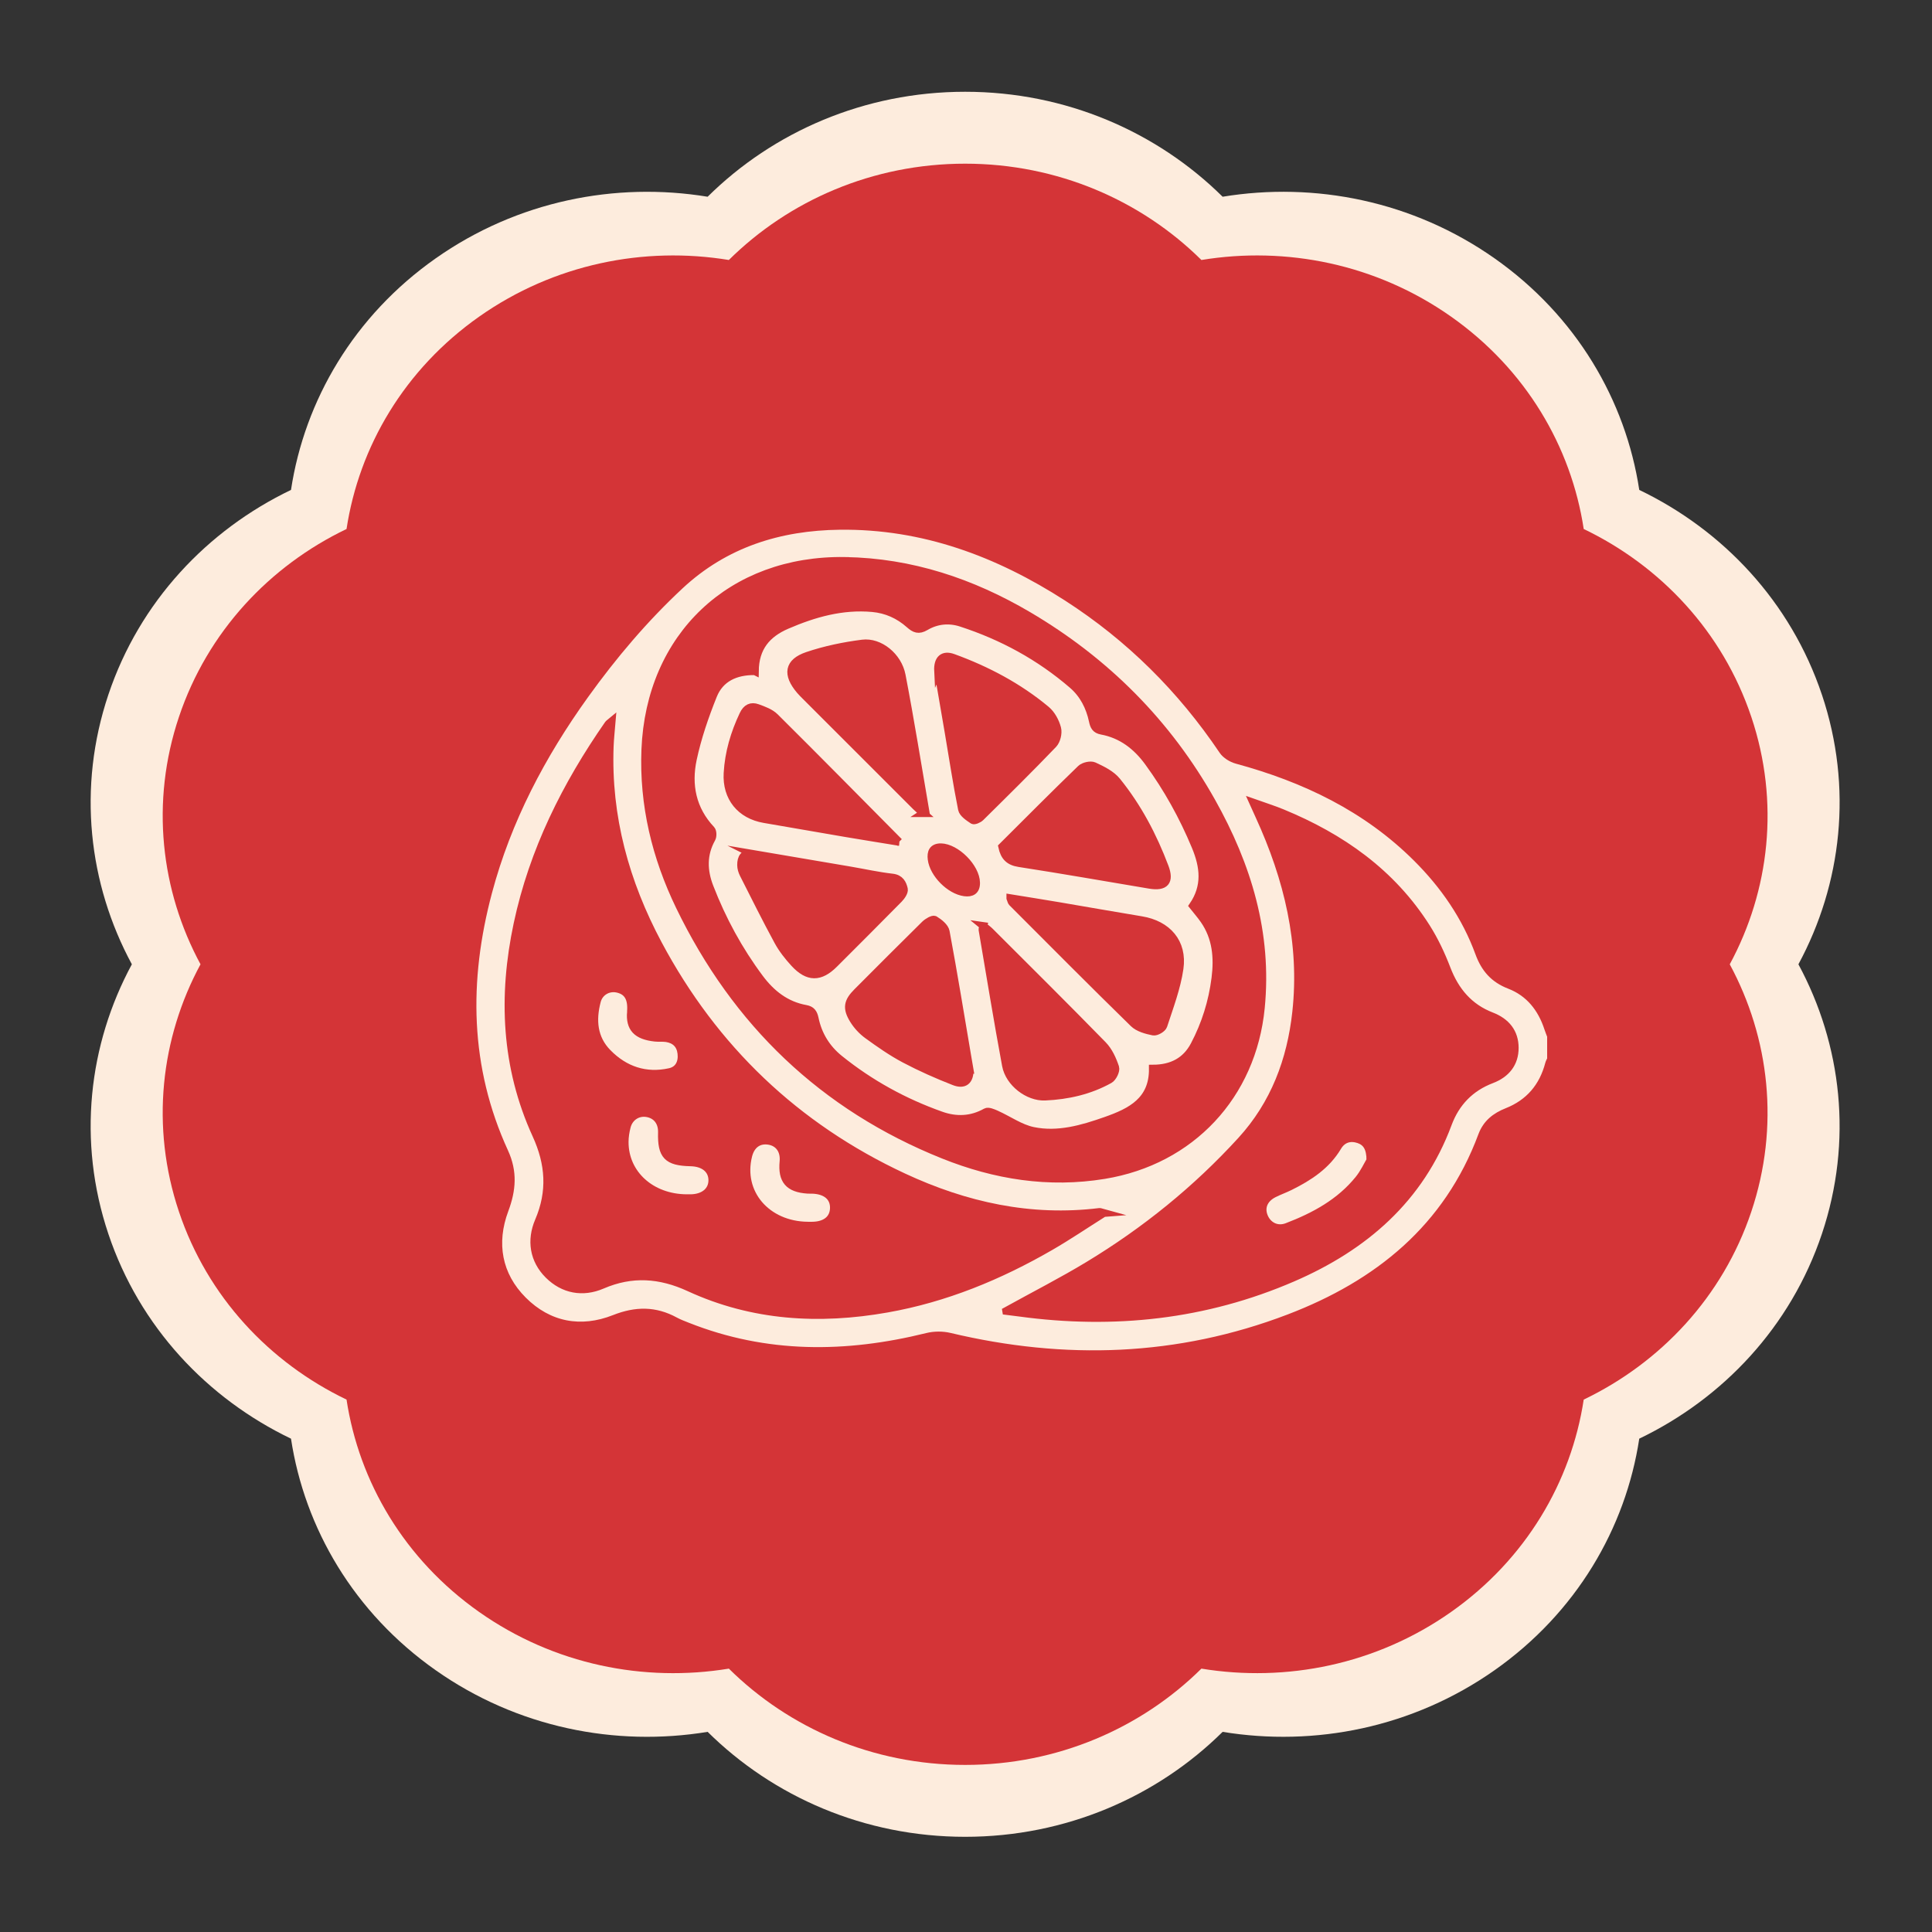 <?xml version="1.0" encoding="UTF-8"?> <svg xmlns="http://www.w3.org/2000/svg" id="Capa_1" viewBox="0 0 1000 1000"><rect x="0" y="0" width="1000" height="1000" fill="#333333" stroke="none"/><defs><style> .cls-1 { fill: #d43437; } .cls-2, .cls-3 { fill: #fdecdd; } .cls-3 { stroke: #d43437; stroke-miterlimit: 10; stroke-width: 4px; } </style></defs><path class="cls-2" d="M943.01,359.56c-16.14-48.11-51.16-85.14-94.53-105.98-7.06-46.38-32.6-90.09-74.86-119.83-42.26-29.74-93.07-39.76-140.79-31.92-33.86-33.51-81.05-54.33-133.28-54.33s-99.42,20.82-133.28,54.33c-47.73-7.83-98.54,2.19-140.79,31.92-42.26,29.73-67.8,73.44-74.86,119.83-43.36,20.83-78.39,57.86-94.53,105.98-16.14,48.11-10.28,98.01,12.16,139.56-22.44,41.54-28.3,91.44-12.16,139.56,16.14,48.11,51.16,85.14,94.53,105.98,7.06,46.38,32.59,90.09,74.86,119.83,42.25,29.74,93.07,39.76,140.8,31.92,33.85,33.5,81.05,54.32,133.27,54.32s99.42-20.81,133.28-54.32c47.72,7.83,98.53-2.19,140.79-31.93,42.26-29.74,67.8-73.45,74.86-119.83,43.36-20.84,78.39-57.87,94.53-105.98,16.14-48.11,10.28-98.01-12.15-139.55,22.44-41.55,28.3-91.45,12.16-139.56"></path><path class="cls-1" d="M906.47,371.06c-14.81-44.15-46.95-78.13-86.74-97.25-6.47-42.56-29.91-82.67-68.69-109.95-38.78-27.29-85.4-36.48-129.19-29.29-31.07-30.75-74.37-49.85-122.3-49.85s-91.23,19.1-122.3,49.85c-43.79-7.19-90.42,2.01-129.19,29.29-38.78,27.28-62.21,67.39-68.69,109.95-39.79,19.11-71.93,53.1-86.74,97.25-14.81,44.14-9.43,89.93,11.16,128.06-20.59,38.12-25.97,83.91-11.16,128.06,14.81,44.15,46.95,78.13,86.74,97.25,6.48,42.56,29.91,82.67,68.69,109.96,38.77,27.29,85.4,36.48,129.2,29.29,31.06,30.74,74.37,49.84,122.29,49.84s91.23-19.1,122.3-49.84c43.79,7.18,90.42-2.01,129.19-29.3,38.78-27.29,62.21-67.39,68.69-109.95,39.79-19.12,71.93-53.1,86.74-97.25,14.81-44.15,9.43-89.93-11.15-128.05,20.59-38.12,25.97-83.91,11.16-128.06"></path><g><path class="cls-3" d="M802.83,548.22c-.36.81-.84,1.58-1.06,2.43-3.11,11.87-10.26,20.3-21.67,24.82-6.07,2.4-10.66,6-12.99,12.26-17.82,47.9-53.85,76.92-99.98,94.53-57.35,21.9-116.09,23.78-175.6,9.61-3.67-.87-7.94-.85-11.61.06-41.92,10.38-83.34,10.75-124.08-5.4-2.19-.87-4.42-1.7-6.48-2.82-10.27-5.6-20.29-5.52-31.32-1.16-17.42,6.9-34.14,3.69-47.32-9.49-13.03-13.04-15.95-29.65-9.49-46.89,3.86-10.32,4.57-19.63-.11-29.85-20.04-43.71-20.62-88.8-8.42-134.58,9.94-37.3,27.63-70.86,50.03-102.05,14.65-20.4,30.85-39.54,49.25-56.67,23.23-21.62,51.47-30.46,82.67-30.83,43.23-.52,81.9,13.96,117.69,36.98,32.33,20.8,59.09,47.41,80.6,79.34,1.51,2.24,4.55,4.09,7.23,4.82,35.07,9.53,67,24.73,93.09,50.7,14.21,14.14,25.41,30.37,32.31,49.23,2.96,8.1,7.64,13.46,15.79,16.61,10.25,3.96,16.57,12.01,19.96,22.4.44,1.34.99,2.65,1.48,3.97v11.99ZM571.33,627.87c-1.54-.42-1.88-.62-2.19-.59-35.72,4.4-69.49-3.11-101.59-18.08-55.63-25.94-97.96-66.37-126.85-120.52-17.02-31.9-26.47-65.9-25.09-102.42.15-4.07.63-8.13,1.02-12.91-1.04.87-1.51,1.13-1.78,1.52-21.97,31.58-38.92,65.46-46.99,103.34-7.95,37.37-6.39,74.05,9.69,109.22,6.82,14.91,7.86,29.31,1.3,44.61-4.24,9.91-2.71,20.13,5.05,27.84,7.68,7.64,17.69,9.57,27.75,5.23,15.44-6.66,30.03-5.59,45.14,1.37,32.78,15.1,67.21,17.1,102.33,10.88,30.18-5.34,58.11-16.85,84.52-32.11,9.18-5.3,17.98-11.27,27.67-17.38ZM520.8,678.56c2.79.35,4.88.6,6.96.88,48.72,6.63,96.09,1.56,141.33-18.02,36.98-16,65.88-40.76,80.37-79.76,4.08-10.97,11.58-18.73,22.56-22.91,7.62-2.9,12.04-8.42,12.02-16.42-.02-7.99-4.45-13.44-12.07-16.38-11.56-4.46-18.74-12.99-23.14-24.5-2.84-7.41-6.28-14.74-10.52-21.43-17.98-28.35-44.12-46.65-74.69-59.24-4.58-1.89-9.33-3.37-14.96-5.37,1.4,3.09,2.27,5.06,3.17,7.02,14.75,32.23,22.96,65.73,19.07,101.43-2.72,24.97-11.27,47.65-28.41,66.42-23.17,25.38-49.68,46.82-79.05,64.59-13.61,8.24-27.82,15.49-42.64,23.68ZM437.38,290.32c-58.85-.91-101,38.93-103.37,97.68-1.15,28.58,5.45,55.65,17.76,81.1,29.1,60.15,74.32,103.73,136.6,128.69,26.68,10.69,54.44,15.14,83.24,10.41,44.9-7.38,76.54-41.24,81.01-86.5,3.81-38.58-6.89-73.72-25.47-106.8-22.82-40.64-54.78-72.66-94.86-96.27-29.19-17.2-60.62-27.75-94.91-28.3Z"></path><path class="cls-3" d="M355.36,620.17c-18.33-.13-32.05-12.52-32.02-29.08,0-2.68.44-5.43,1.12-8.03,1.27-4.84,5.6-7.61,10.24-6.91,5.04.75,8.06,4.57,7.91,10-.33,11.98,2.79,15.24,14.87,15.49,6.87.15,11.19,3.7,11.21,9.22.02,5.53-4.37,9.19-11.16,9.31-.73.01-1.45,0-2.18,0Z"></path><path class="cls-3" d="M418.1,634.39c-21.4-.23-35.64-17-30.78-36.26,1.43-5.65,5.38-8.48,10.65-7.63,5.16.84,8.1,5.01,7.56,10.72-.92,9.7,2.71,13.93,12.53,14.59.72.05,1.45,0,2.17.02,7.28.17,11.55,3.75,11.38,9.54-.17,5.65-4.34,8.97-11.33,9.02-.72,0-1.45,0-2.17,0Z"></path><path class="cls-3" d="M326.56,523.77c-.69,8.35,2.97,12.3,12.49,13.34,1.97.22,4.01-.06,5.96.25,4.44.71,7.16,3.34,7.68,7.87.54,4.73-1.38,8.62-6,9.64-12.45,2.76-23.34-.92-32.16-9.9-7.44-7.58-8.13-17.02-5.56-26.81,1.26-4.79,5.91-7.37,10.49-6.41,5.42,1.14,7.68,4.96,7.1,12.02Z"></path><path class="cls-3" d="M709.33,600.5c-1.39,2.31-3.27,6.44-6.03,9.87-9.75,12.09-22.96,19.22-37.14,24.65-5.2,1.99-10.09-.61-11.97-5.51-1.79-4.65.08-9.08,5.1-11.63,2.74-1.39,5.66-2.41,8.42-3.78,9.85-4.89,18.87-10.75,24.7-20.55,2.43-4.07,6.4-5.31,10.85-3.82,4.02,1.35,6.01,4.45,6.06,10.77Z"></path><path class="cls-3" d="M390.73,347.43c.12-12.23,6.15-19.39,16.55-23.87,14.19-6.12,28.68-10.2,44.29-8.8,7.27.65,13.7,3.56,19.11,8.37,2.74,2.44,4.79,3.35,8.42,1.21,5.64-3.33,12.05-4.02,18.4-1.95,21.3,6.93,40.65,17.45,57.63,32.1,5.63,4.86,8.95,11.37,10.5,18.66.57,2.66,1.33,4.48,4.56,5.07,10.35,1.91,18.12,7.93,24.22,16.3,9.89,13.55,17.94,28.09,24.39,43.6,4.39,10.56,5.55,20.62-1.36,30.72,1.96,2.47,3.98,4.77,5.71,7.25,6.42,9.2,7.29,19.53,5.93,30.26-1.54,12.19-5.15,23.74-10.88,34.61-4.41,8.36-11.68,12.12-21.5,12.15.19,16.61-11.38,22.4-24.24,26.92-12.24,4.31-24.84,8-37.78,5.3-6.64-1.39-12.64-5.73-19-8.58-1.68-.75-4.16-1.84-5.36-1.16-7.55,4.26-15.43,4.49-23.19,1.74-19.13-6.77-36.75-16.44-52.59-29.2-6.74-5.42-11.07-12.46-12.83-20.92-.59-2.83-1.63-4.48-4.65-5.02-10.23-1.83-17.81-7.8-23.86-15.91-10.81-14.49-19.36-30.23-25.88-47.09-3.32-8.58-3.57-16.9,1.05-25.18.65-1.17.59-3.71-.23-4.58-9.88-10.47-12.35-23.16-9.51-36.48,2.4-11.25,6.2-22.31,10.5-33,3.58-8.91,11.5-12.65,21.58-12.53ZM518.71,438.25c1.12,5.2,3.56,7.69,8.76,8.5,22.55,3.48,45.03,7.45,67.54,11.22,8.08,1.35,10.72-1.68,7.88-9.21-6.05-16.03-13.98-31.1-24.76-44.42-2.87-3.55-7.6-5.86-11.9-7.84-1.73-.8-5.33.02-6.79,1.43-13.81,13.35-27.34,26.99-40.73,40.32ZM501.9,553.77c-.27-1.57-.68-3.89-1.07-6.21-3.7-21.8-7.26-43.62-11.31-65.36-.44-2.38-3.39-4.69-5.73-6.13-.89-.54-3.72,1.12-5.04,2.41-11.77,11.58-23.41,23.3-35.08,34.98-4.96,4.96-5.64,8.35-1.9,14.41,1.85,3,4.44,5.8,7.29,7.87,6.15,4.46,12.44,8.87,19.14,12.42,8.3,4.39,16.95,8.22,25.7,11.63,5.19,2.02,8.09-.34,7.99-6.02ZM485.54,347.31c1.71,9.92,3.57,20.64,5.39,31.37,2.28,13.41,4.31,26.87,6.98,40.2.44,2.21,3.44,4.14,5.64,5.63.7.48,3.01-.51,3.97-1.46,12.66-12.5,25.34-25,37.65-37.84,1.75-1.83,2.69-5.78,2.04-8.23-.91-3.49-2.97-7.31-5.7-9.58-14.35-11.96-30.69-20.58-48.19-26.96-5.17-1.88-8.1.67-7.79,6.89ZM389.46,441.94c-4.5-.6-5.9,2.05-5.88,5.81,0,1.58.51,3.28,1.23,4.7,5.88,11.63,11.69,23.31,17.91,34.76,2.23,4.1,5.24,7.9,8.41,11.35,7.06,7.68,13.39,7.65,20.66.37,11.17-11.18,22.38-22.32,33.46-33.6,1.33-1.36,2.95-3.68,2.62-5.15-.64-2.82-1.94-5.51-5.98-5.96-7.38-.83-14.66-2.47-22-3.72-16.81-2.87-33.63-5.71-50.45-8.57ZM508.99,479.28c-.25.99-.54,1.49-.47,1.93,4,23.43,7.8,46.9,12.15,70.27,1.68,9.03,11.52,16.51,20.23,16.13,11.73-.51,23.06-3.07,33.38-8.82,1.73-.96,3.52-4.64,2.97-6.29-1.38-4.15-3.38-8.55-6.38-11.62-19.29-19.76-38.91-39.2-58.44-58.72-.97-.97-2.11-1.77-3.45-2.88ZM465.35,435.76c-22.2-22.39-43.1-43.61-64.24-64.6-2.31-2.29-5.84-3.57-9.02-4.73-3.27-1.19-5.71-.06-7.38,3.48-4.56,9.63-7.54,19.64-8.14,30.29-.71,12.53,6.67,21.64,19.01,23.76,14.13,2.42,28.25,4.91,42.39,7.31,8.67,1.47,17.35,2.85,27.39,4.49ZM522.94,464.88c.51,1.29.57,1.89.9,2.21,20.9,20.92,41.73,41.92,62.88,62.59,2.48,2.43,6.64,3.53,10.22,4.26,1.54.31,4.74-1.54,5.23-3.05,3.18-9.75,6.91-19.51,8.37-29.57,1.96-13.5-6.28-22.83-19.75-25.05-14.3-2.36-28.58-4.9-42.87-7.32-8.13-1.38-16.28-2.66-24.98-4.08ZM477.95,420.91c.37-.24.73-.48,1.1-.73-4.06-23.56-7.81-47.17-12.33-70.64-1.9-9.87-11.47-17.57-20.3-16.45-9.62,1.22-19.3,3.22-28.47,6.32-9.96,3.37-10.89,9.63-3.86,17.9.94,1.1,1.98,2.12,3.01,3.15,18.99,19,37.99,38,57,56.98,1.22,1.22,2.57,2.32,3.86,3.47ZM486.98,438.53c-4.21.03-5.23,2.58-4.78,6.18.93,7.54,9.38,16.14,17.05,17.18,3.62.49,6.06-.8,5.99-4.99-.12-7.95-10.3-18.21-18.27-18.37Z"></path></g></svg> 